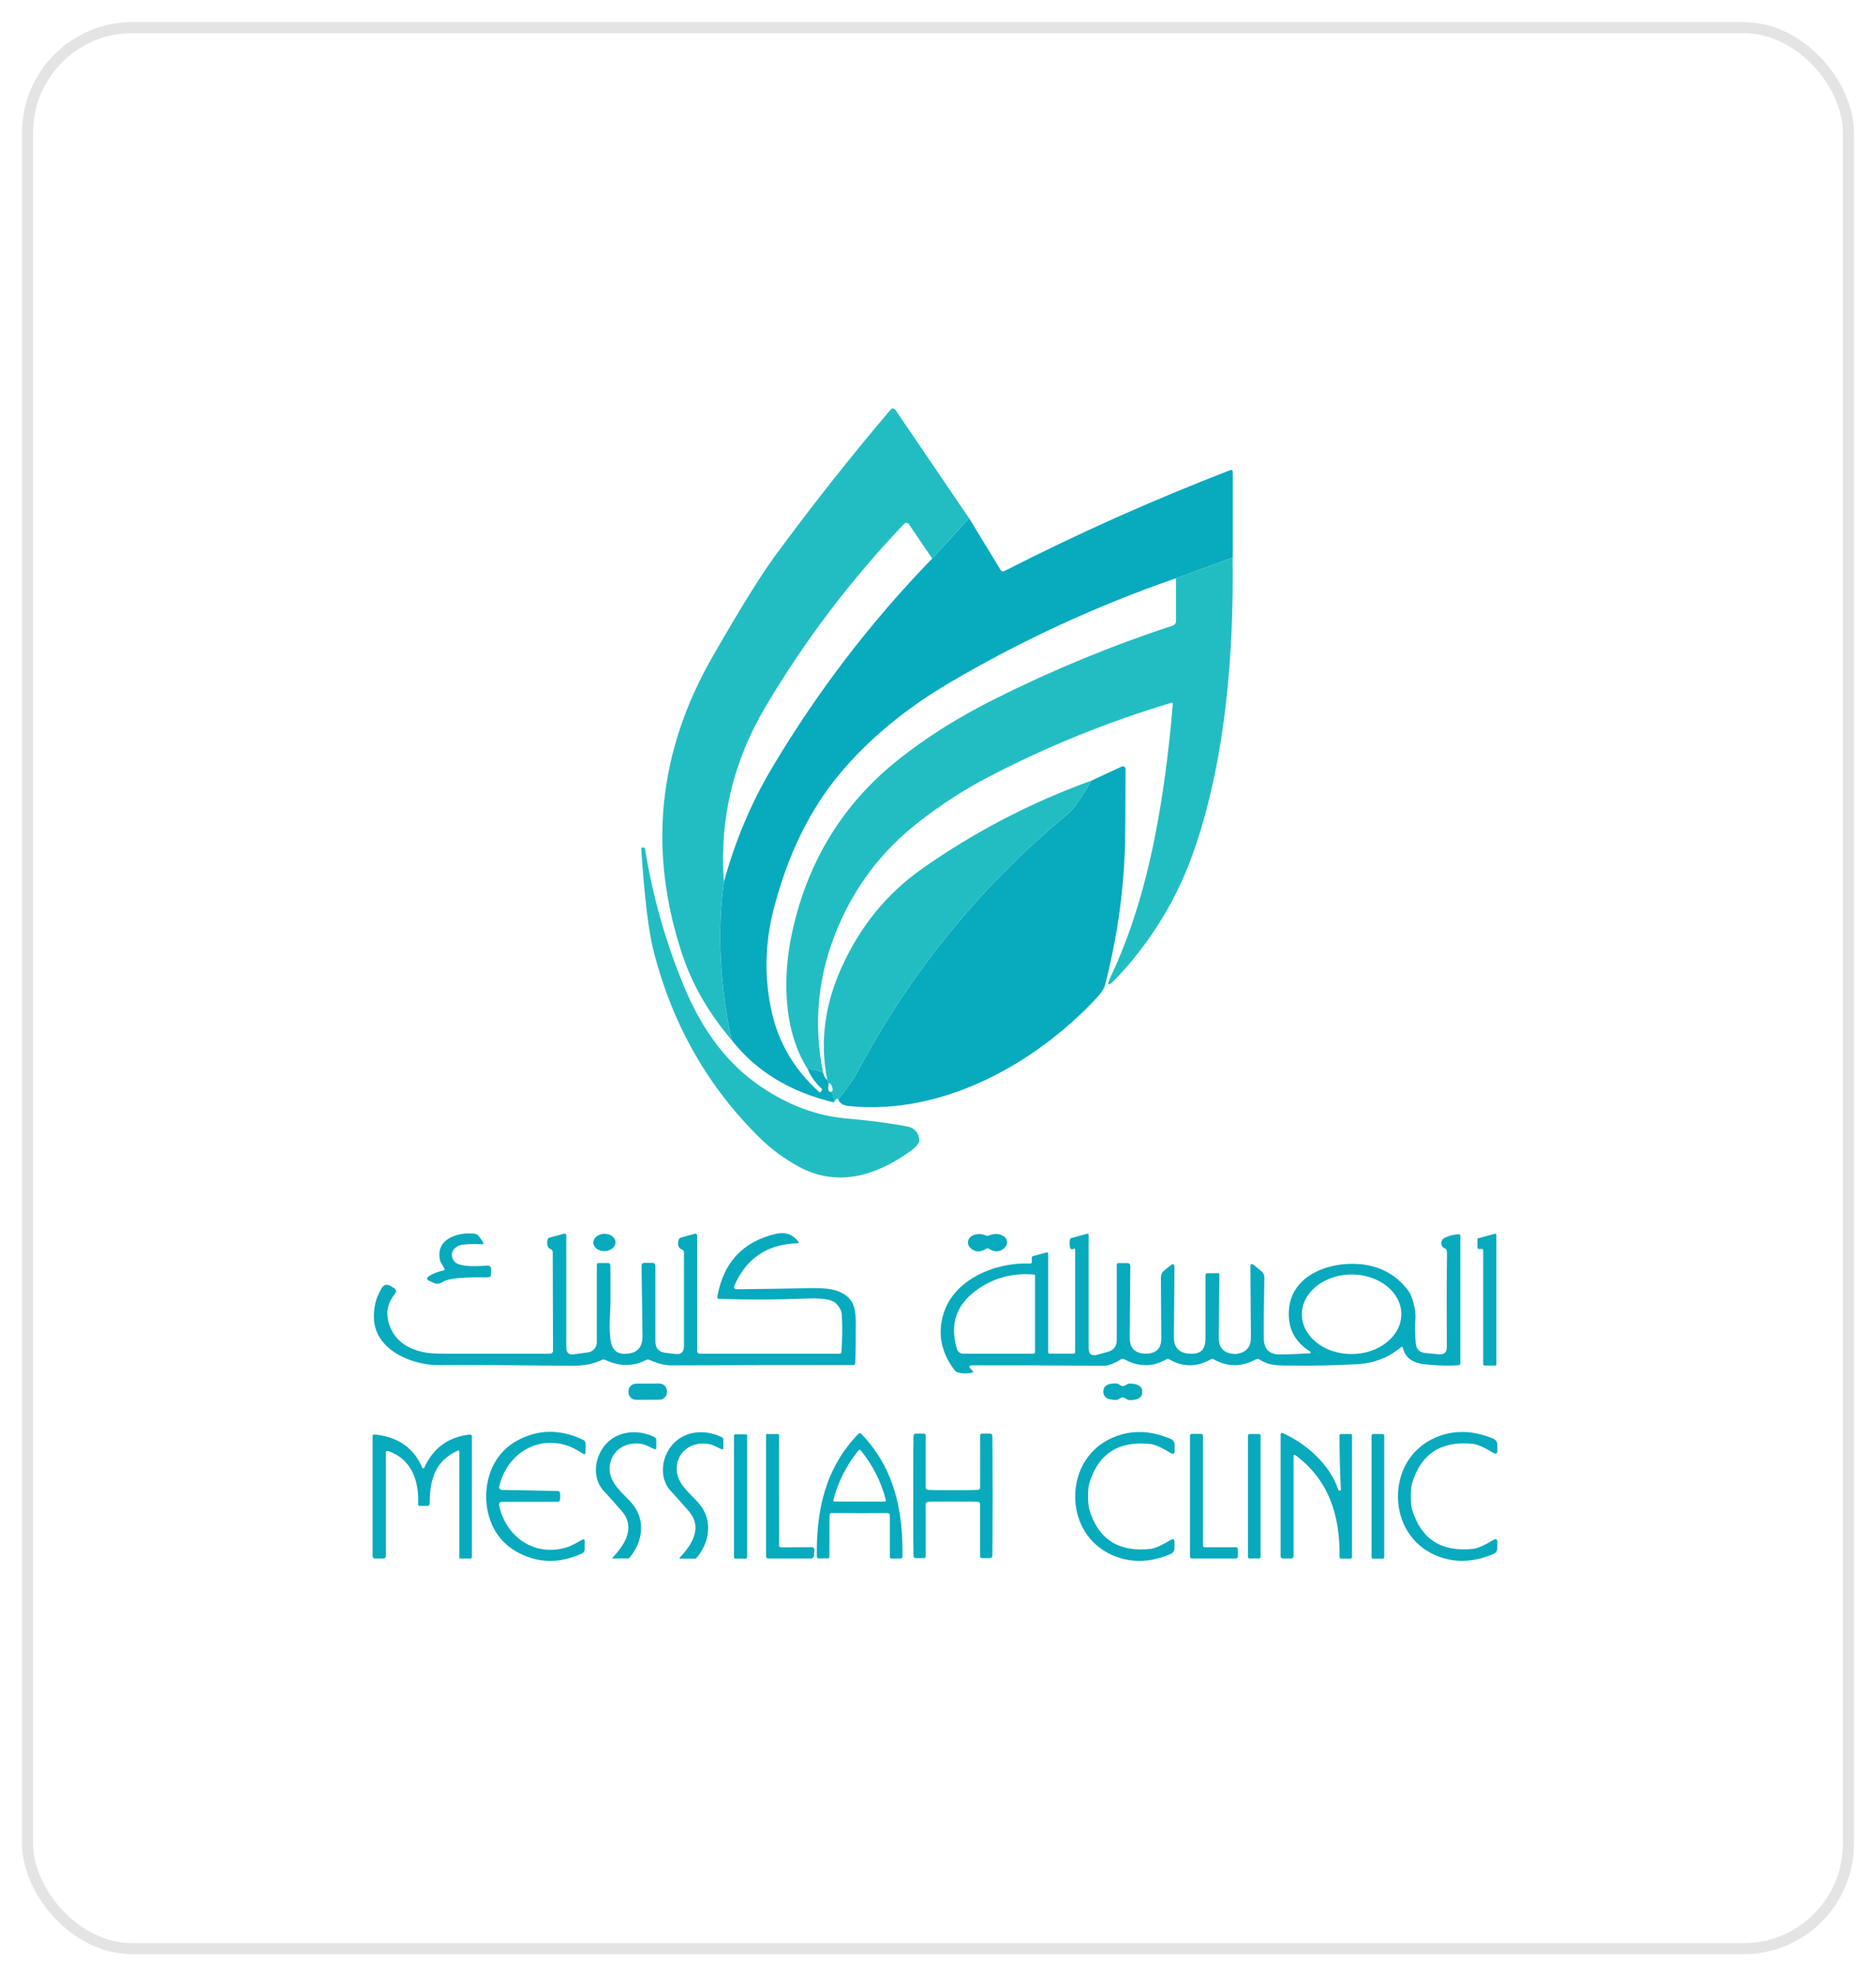 <svg xmlns="http://www.w3.org/2000/svg" width="170" height="179" viewBox="0 0 170 179" fill="none"><g filter="url(#filter0_d_629_1316)"><rect x="2" y="2" width="166" height="175" rx="10" fill="white"></rect><rect x="2.5" y="2.5" width="165" height="174" rx="9.5" stroke="#E4E4E4"></rect></g><path d="M87.813 46.938L84.474 50.585L82.355 47.472C82.273 47.349 82.103 47.319 81.98 47.401C81.962 47.413 81.951 47.425 81.939 47.437C77.08 52.535 72.89 58.063 69.363 64.025C66.435 68.959 65.179 74.24 65.596 79.862C64.98 84.255 65.209 89.025 66.271 94.171C64.205 91.733 62.72 89.154 61.817 86.429C58.712 77.06 59.628 68.078 64.569 59.484C67.051 55.161 68.923 52.142 70.173 50.433C73.465 45.945 76.974 41.498 80.712 37.093C80.806 36.981 80.976 36.969 81.088 37.063C81.105 37.081 81.123 37.098 81.135 37.116L87.813 46.938Z" fill="#22BDC2"></path><path d="M111.696 50.503L106.573 52.371C99.35 54.873 92.49 58.039 86.005 61.863C82.033 64.207 78.741 66.933 76.135 70.04C73.371 73.335 71.358 77.459 70.097 82.399C69.305 85.506 69.252 88.584 69.927 91.633C70.549 94.447 71.975 96.861 74.199 98.882C74.287 98.964 74.357 98.952 74.416 98.852L74.492 98.711C74.492 98.711 74.504 98.659 74.492 98.641C73.917 98.124 73.483 97.513 73.183 96.814C73.676 96.843 74.146 96.961 74.592 97.155C74.656 97.448 74.785 97.672 74.973 97.824L75.114 98.083C74.997 98.612 75.044 98.882 75.249 98.899C75.454 98.935 75.56 99.252 75.572 99.851C71.581 98.905 68.483 97.008 66.276 94.171C65.214 89.025 64.986 84.255 65.602 79.862C66.629 76.155 68.055 72.76 69.891 69.664C74.028 62.692 78.893 56.336 84.48 50.585L87.819 46.937L90.671 51.625C90.741 51.742 90.894 51.789 91.011 51.725C97.624 48.347 104.455 45.293 111.503 42.573C111.579 42.544 111.667 42.585 111.696 42.661C111.702 42.679 111.708 42.696 111.708 42.714V50.503H111.696Z" fill="#08AABE"></path><path d="M111.696 50.503C111.808 58.815 111.139 68.384 108.31 76.713C106.778 81.242 104.378 85.219 101.116 88.649C100.376 89.43 100.235 89.331 100.693 88.361C102.377 84.808 103.692 80.625 104.648 75.826C105.37 72.178 105.916 68.172 106.274 63.802C106.286 63.679 106.233 63.632 106.11 63.667C100.388 65.376 94.86 67.62 89.532 70.393C87.378 71.515 85.266 72.883 83.206 74.493C79.937 77.048 77.502 80.238 75.894 84.073C74.116 88.308 73.682 92.667 74.586 97.155C74.14 96.961 73.67 96.844 73.177 96.814C70.953 93.296 70.889 88.408 71.822 84.261C73.242 77.923 76.422 72.783 81.369 68.836C83.892 66.821 86.809 64.983 90.113 63.326C95.388 60.683 100.775 58.462 106.274 56.665C106.45 56.606 106.567 56.442 106.567 56.26V52.371L111.696 50.503Z" fill="#22BDC2"></path><path d="M75.965 99.569C76.599 98.746 77.238 97.959 77.731 97.031C82.549 88.003 88.898 80.225 96.791 73.694C97.307 73.265 98.012 72.266 98.898 70.704L101.656 69.429C101.779 69.376 101.92 69.429 101.973 69.541C101.984 69.57 101.996 69.605 101.996 69.64C101.99 73.359 101.967 75.749 101.937 76.819C101.802 80.942 101.204 85.078 100.136 89.219C100.054 89.542 99.801 89.929 99.379 90.382C93.81 96.362 85.371 101.067 76.886 100.174C76.382 100.121 76.076 99.921 75.965 99.569Z" fill="#08AABE"></path><path d="M98.898 70.704C98.012 72.267 97.307 73.266 96.791 73.694C88.898 80.226 82.549 88.004 77.731 97.032C77.238 97.96 76.599 98.747 75.965 99.57C75.888 99.429 75.759 99.523 75.566 99.852C75.554 99.252 75.448 98.935 75.243 98.9C75.425 98.882 75.49 98.771 75.437 98.553C75.372 98.277 75.261 98.125 75.108 98.084L74.967 97.825C74.292 94.465 74.709 91.099 76.217 87.728C77.901 83.951 80.354 80.937 83.57 78.676C88.311 75.345 93.423 72.684 98.898 70.704Z" fill="#22BDC2"></path><path d="M68.964 98.435C71.446 100.109 74.011 101.067 76.657 101.302C78.829 101.49 80.706 101.736 82.285 102.048C82.895 102.165 83.323 102.706 83.294 103.311C83.282 103.575 83.03 103.881 82.543 104.233C79.404 106.5 75.888 107.587 72.344 105.649C71.053 104.938 69.909 104.098 68.905 103.117C64.17 98.488 60.942 92.831 59.229 86.153C58.777 84.402 58.401 81.295 58.102 76.825C58.102 76.795 58.12 76.778 58.149 76.778H58.349C58.401 76.778 58.437 76.807 58.448 76.86C59.129 81.142 60.309 85.313 61.993 89.366C63.665 93.407 65.989 96.432 68.964 98.435Z" fill="#22BDC2"></path><path d="M40.247 114.84L40.018 114.462C39.939 114.327 39.887 114.216 39.869 114.136C39.464 112.25 41.373 111.615 42.894 111.726C43.112 111.744 43.295 111.837 43.399 111.979L43.722 112.43C43.857 112.624 43.815 112.715 43.59 112.697C43.06 112.659 42.513 112.67 41.948 112.735C41.179 112.826 40.628 113.523 41.155 114.23C41.456 114.636 42.461 114.768 44.172 114.629C44.338 114.615 44.487 114.74 44.501 114.906C44.501 114.913 44.501 114.924 44.501 114.931V115.364C44.501 115.593 44.39 115.704 44.172 115.7C41.927 115.662 40.583 115.794 40.143 116.099C39.862 116.293 39.578 116.325 39.291 116.193L38.951 116.04C38.639 115.898 38.626 115.739 38.906 115.565C39.27 115.34 39.686 115.177 40.16 115.083C40.299 115.055 40.327 114.976 40.247 114.84Z" fill="#08AABE"></path><path d="M76.251 122.435C76.338 121.193 76.348 120.066 76.279 119.057C76.255 118.731 76.088 118.402 75.776 118.072C75.271 117.538 73.705 117.59 73.033 117.618C70.348 117.726 67.722 117.733 65.155 117.646C65.034 117.646 64.982 117.583 65.003 117.462C65.54 114.358 67.31 112.455 70.32 111.754C71.162 111.556 71.844 111.799 72.361 112.479C72.388 112.514 72.382 112.566 72.347 112.59C72.333 112.6 72.316 112.607 72.298 112.607C69.52 112.687 67.601 113.977 66.537 116.477C66.492 116.585 66.541 116.71 66.648 116.755C66.676 116.765 66.704 116.772 66.731 116.772C69.271 116.748 71.484 116.713 73.379 116.671C74.671 116.644 76.404 116.671 77.18 117.902C77.422 118.287 77.547 118.908 77.55 119.772C77.557 121.401 77.54 122.632 77.495 123.468C77.488 123.583 77.425 123.642 77.311 123.642C71.751 123.642 66.253 123.649 60.821 123.669C60.246 123.669 59.591 123.506 58.86 123.173C58.756 123.125 58.653 123.128 58.552 123.18C57.378 123.791 56.141 123.787 54.842 123.17C54.741 123.121 54.641 123.121 54.54 123.173C53.809 123.541 52.877 123.718 51.738 123.704C45.966 123.642 41.979 123.621 39.779 123.642C37.34 123.666 34.056 122.3 33.89 119.518C33.827 118.468 34.063 117.518 34.593 116.668C34.79 116.352 35.05 116.29 35.372 116.474L35.67 116.647C35.923 116.793 35.958 116.98 35.774 117.205C35.033 118.124 34.905 119.147 35.386 120.274C35.878 121.415 36.869 122.15 38.362 122.473C38.785 122.567 39.429 122.612 40.295 122.612C46.611 122.612 49.791 122.612 49.832 122.612C49.988 122.612 50.113 122.504 50.113 122.372L50.089 113.432C50.089 113.29 50.023 113.193 49.891 113.138C49.621 113.023 49.531 112.735 49.618 112.281C49.635 112.194 49.697 112.129 49.78 112.104L51.118 111.74C51.201 111.716 51.287 111.764 51.308 111.848C51.312 111.862 51.315 111.875 51.315 111.893V122.057C51.315 122.528 51.547 122.733 52.015 122.667L53.29 122.49C53.744 122.428 54.083 122.039 54.083 121.582V114.563C54.083 114.455 54.139 114.4 54.246 114.4H55.102C55.216 114.4 55.309 114.494 55.313 114.608C55.323 115.257 55.323 116.359 55.32 117.916C55.32 118.832 55.136 120.267 55.347 121.495C55.496 122.352 56.016 122.723 56.913 122.601C56.924 122.601 56.941 122.601 56.965 122.594C57.814 122.497 58.233 121.96 58.223 120.982L58.136 114.657C58.136 114.473 58.223 114.383 58.403 114.383H59.144C59.279 114.383 59.39 114.494 59.39 114.629V121.502C59.39 122.112 59.692 122.456 60.295 122.528L61.192 122.636C61.718 122.702 61.982 122.466 61.982 121.935V113.443C61.982 113.322 61.923 113.235 61.809 113.19C61.472 113.054 61.368 112.763 61.49 112.316C61.521 112.205 61.608 112.122 61.718 112.09L62.986 111.744C63.062 111.723 63.142 111.768 63.166 111.848C63.17 111.862 63.173 111.875 63.17 111.886V122.365C63.17 122.504 63.281 122.615 63.419 122.615H76.064C76.182 122.615 76.244 122.556 76.251 122.438V122.435Z" fill="#08AABE"></path><path d="M89.478 111.938C89.516 111.938 89.54 111.935 89.544 111.935C90.039 111.713 90.49 111.713 90.898 111.935C91.224 112.111 91.349 112.521 91.172 112.847C91.141 112.902 91.106 112.951 91.061 112.996C90.649 113.419 90.154 113.45 89.575 113.089C89.537 113.065 89.509 113.055 89.485 113.055C89.461 113.055 89.433 113.065 89.395 113.089C88.82 113.457 88.325 113.429 87.909 113.01C87.649 112.746 87.649 112.32 87.916 112.059C87.961 112.018 88.009 111.98 88.061 111.949C88.467 111.723 88.92 111.716 89.416 111.935C89.419 111.935 89.44 111.938 89.478 111.938Z" fill="#08AABE"></path><path d="M87.964 123.981L88.11 124.141C88.21 124.248 88.189 124.318 88.051 124.345C87.621 124.432 87.199 124.418 86.783 124.307C86.682 124.28 86.603 124.224 86.537 124.144C85.304 122.556 84.95 120.857 85.48 119.05C86.398 115.912 90.147 114.31 93.337 114.448C93.448 114.452 93.504 114.4 93.504 114.285V113.928C93.504 113.845 93.545 113.793 93.625 113.769L94.81 113.446C94.924 113.415 94.983 113.457 94.983 113.578V122.466C94.983 122.546 95.045 122.608 95.125 122.608H97.28C97.363 122.608 97.429 122.542 97.429 122.459V113.214C97.429 113.12 97.384 113.086 97.294 113.11L97.176 113.145C97.093 113.169 97.006 113.117 96.982 113.034C96.926 112.812 96.912 112.583 96.937 112.347C96.951 112.229 97.016 112.153 97.131 112.122L98.506 111.747C98.568 111.733 98.634 111.768 98.648 111.827C98.648 111.837 98.652 111.844 98.648 111.855V122.105C98.648 122.646 98.908 122.847 99.428 122.705L100.377 122.445C100.924 122.296 101.198 121.939 101.198 121.37V114.577C101.198 114.462 101.257 114.403 101.371 114.403H102.144C102.334 114.403 102.428 114.497 102.428 114.688L102.372 121.159C102.365 122.088 102.83 122.57 103.761 122.608H103.817C104.77 122.601 105.241 122.137 105.234 121.224L105.199 115.752C105.199 115.465 105.303 115.232 105.521 115.059L106.051 114.625C106.304 114.421 106.432 114.48 106.429 114.809L106.374 121.068C106.363 122.026 106.817 122.539 107.732 122.605C107.745 122.605 107.777 122.605 107.825 122.612C108.767 122.677 109.238 122.241 109.238 121.294V115.503C109.238 115.381 109.301 115.322 109.422 115.322H110.368C110.454 115.322 110.499 115.364 110.496 115.451L110.441 121.155C110.43 122.102 110.922 122.594 111.916 122.636C111.934 122.636 111.954 122.636 111.972 122.636C112.9 122.535 113.361 122.039 113.354 121.145L113.309 114.736C113.309 114.455 113.434 114.421 113.687 114.632L114.331 115.166C114.497 115.305 114.577 115.503 114.573 115.763C114.528 118.145 114.508 119.948 114.518 121.169C114.525 122.175 115 122.677 115.945 122.677C116.694 122.677 117.605 122.643 118.682 122.58C118.731 122.58 118.769 122.539 118.765 122.49C118.765 122.462 118.748 122.435 118.724 122.417C117.262 121.498 116.628 120.181 116.818 118.457C117.182 115.187 121.093 114.084 123.875 114.587C125.444 114.872 126.702 115.659 127.648 116.945C127.97 117.382 128.327 118.676 128.264 119.411C128.206 120.063 128.216 120.812 128.292 121.661C128.341 122.202 128.625 122.497 129.141 122.546L130.364 122.664C130.863 122.709 131.112 122.487 131.109 121.998C131.088 118.533 131.095 115.725 131.126 113.578C131.129 113.283 131.074 113.117 130.96 113.082C130.689 112.999 130.54 112.704 130.634 112.43C130.679 112.298 130.769 112.191 130.89 112.125C131.216 111.948 131.632 111.837 132.138 111.792C132.269 111.782 132.335 111.841 132.335 111.972V123.472C132.335 123.586 132.28 123.645 132.169 123.655C131.327 123.725 130.305 123.697 129.11 123.572C128.005 123.458 127.346 122.969 127.135 122.112C127.104 121.977 127.035 121.956 126.927 122.046C125.822 122.972 124.509 123.479 122.988 123.562C121.041 123.669 119.067 123.711 117.064 123.687C115.935 123.673 115.09 123.752 114.116 123.132C114.016 123.066 113.915 123.062 113.808 123.121C112.505 123.829 111.237 123.832 110.004 123.128C109.907 123.073 109.81 123.073 109.713 123.128C108.445 123.839 107.195 123.836 105.961 123.128C105.871 123.076 105.781 123.076 105.691 123.125C104.437 123.836 103.166 123.832 101.88 123.111C101.78 123.052 101.679 123.055 101.582 123.118C100.959 123.517 100.418 123.711 99.965 123.707C95.063 123.666 91.11 123.652 88.099 123.662C87.808 123.662 87.763 123.77 87.961 123.988L87.964 123.981ZM93.795 115.52C93.795 115.482 93.767 115.451 93.729 115.447C91.73 115.267 89.953 115.759 88.397 116.921C86.634 118.242 86.069 119.98 86.703 122.133C86.797 122.456 87.011 122.615 87.348 122.615H93.635C93.722 122.615 93.795 122.542 93.795 122.456V115.52ZM126.986 119.022C126.979 117.032 124.956 115.426 122.465 115.437C119.974 115.447 117.965 117.067 117.972 119.057C117.979 121.048 120.002 122.653 122.493 122.643C124.984 122.632 126.993 121.013 126.986 119.022Z" fill="#08AABE"></path><path d="M54.794 113.323C55.348 113.308 55.788 112.943 55.776 112.508C55.764 112.074 55.304 111.734 54.75 111.75C54.195 111.765 53.755 112.13 53.768 112.564C53.78 112.999 54.239 113.339 54.794 113.323Z" fill="#08AABE"></path><path d="M133.88 113.013V112.26C133.88 112.212 133.915 112.17 133.963 112.156L135.46 111.747C135.518 111.733 135.581 111.768 135.595 111.827C135.595 111.837 135.598 111.844 135.598 111.855V123.572C135.598 123.635 135.55 123.683 135.487 123.683H134.517C134.455 123.683 134.406 123.635 134.406 123.572V113.235C134.406 113.172 134.358 113.124 134.296 113.124H133.991C133.928 113.124 133.88 113.075 133.88 113.013Z" fill="#08AABE"></path><path d="M59.745 125.315L57.639 125.326C57.258 125.328 56.951 125.639 56.953 126.02L56.953 126.103C56.955 126.484 57.266 126.792 57.646 126.79L59.752 126.779C60.133 126.777 60.44 126.466 60.438 126.085L60.438 126.002C60.436 125.621 60.126 125.313 59.745 125.315Z" fill="#08AABE"></path><path d="M101.752 125.552C101.835 125.552 101.949 125.504 102.095 125.41C102.192 125.344 102.299 125.313 102.414 125.317C103.155 125.334 103.522 125.591 103.515 126.08C103.512 126.572 103.138 126.818 102.393 126.815C102.278 126.815 102.174 126.784 102.077 126.718C101.935 126.617 101.825 126.569 101.741 126.565C101.658 126.565 101.544 126.614 101.398 126.707C101.301 126.773 101.198 126.804 101.083 126.801C100.338 126.784 99.971 126.527 99.978 126.038C99.982 125.546 100.356 125.299 101.101 125.303C101.215 125.303 101.319 125.334 101.416 125.4C101.558 125.5 101.669 125.549 101.752 125.552Z" fill="#08AABE"></path><path d="M50.768 135.543C50.768 135.689 50.754 135.8 50.733 135.879C50.705 135.98 50.639 136.029 50.539 136.029H45.46C45.325 136.029 45.214 136.14 45.214 136.275C45.214 136.292 45.214 136.309 45.221 136.323C45.838 139.267 48.533 141.088 51.461 140.114C51.713 140.03 52.147 139.812 52.753 139.458C52.905 139.368 52.981 139.413 52.981 139.59V140.325C52.981 140.492 52.884 140.644 52.728 140.714C50.608 141.671 48.602 141.594 46.708 140.488C44.955 139.465 44.044 137.579 44.061 135.477C44.082 133.376 45.031 131.507 46.804 130.515C48.72 129.447 50.726 129.412 52.829 130.407C52.981 130.48 53.078 130.636 53.075 130.803L53.061 131.538C53.058 131.715 52.978 131.756 52.829 131.663C52.23 131.299 51.803 131.07 51.551 130.983C48.641 129.953 45.911 131.722 45.239 134.652C45.208 134.784 45.291 134.912 45.422 134.943C45.44 134.947 45.453 134.95 45.471 134.95L50.549 135.051C50.65 135.051 50.716 135.103 50.74 135.2C50.757 135.28 50.768 135.394 50.768 135.543Z" fill="#08AABE"></path><path d="M58.272 130.813C56.754 130.48 55.337 131.347 55.244 132.918C55.161 134.381 56.543 135.293 57.312 136.226C58.525 137.697 58.244 139.67 57.049 141.088C57.011 141.133 56.966 141.154 56.907 141.154H55.559C55.48 141.154 55.466 141.126 55.521 141.067C57.084 139.437 57.361 138.04 56.349 136.875C55.629 136.046 55.085 135.436 54.721 135.051C53.699 133.969 53.827 132.235 54.69 131.066C55.774 129.592 57.745 129.388 59.325 130.175C59.422 130.224 59.47 130.3 59.47 130.407V131.16C59.47 131.222 59.418 131.274 59.356 131.274C59.339 131.274 59.321 131.271 59.304 131.26C58.774 130.997 58.431 130.848 58.272 130.813Z" fill="#08AABE"></path><path d="M64.351 130.816C62.831 130.483 61.414 131.35 61.32 132.921C61.237 134.388 62.619 135.3 63.388 136.236C64.604 137.707 64.324 139.683 63.125 141.102C63.087 141.147 63.042 141.168 62.983 141.168H61.635C61.556 141.168 61.542 141.14 61.597 141.081C63.163 139.451 63.44 138.054 62.425 136.885C61.705 136.053 61.161 135.442 60.794 135.057C59.772 133.975 59.9 132.238 60.762 131.069C61.85 129.592 63.825 129.388 65.405 130.175C65.502 130.223 65.55 130.303 65.55 130.411V131.163C65.55 131.226 65.498 131.278 65.436 131.278C65.418 131.278 65.401 131.274 65.384 131.264C64.854 131 64.511 130.851 64.351 130.816Z" fill="#08AABE"></path><path d="M98.596 135.536C98.596 136.081 98.638 136.493 98.724 136.771C99.538 139.424 101.375 140.599 104.236 140.294C104.634 140.252 105.251 139.982 106.082 139.483C106.315 139.344 106.432 139.41 106.432 139.68V140.2C106.432 140.474 106.304 140.665 106.051 140.773C104.198 141.546 102.455 141.577 100.817 140.866C98.665 139.93 97.429 137.87 97.432 135.536C97.436 133.199 98.676 131.143 100.827 130.213C102.466 129.502 104.212 129.537 106.062 130.317C106.315 130.425 106.443 130.615 106.443 130.889V131.41C106.443 131.68 106.322 131.746 106.089 131.607C105.261 131.104 104.645 130.834 104.246 130.792C101.385 130.48 99.545 131.652 98.724 134.305C98.638 134.579 98.596 134.992 98.596 135.536Z" fill="#08AABE"></path><path d="M126.681 135.536C126.681 133.199 127.921 131.142 130.073 130.209C131.711 129.499 133.457 129.53 135.311 130.307C135.564 130.414 135.692 130.605 135.692 130.879V131.399C135.688 131.669 135.571 131.735 135.338 131.597C134.507 131.097 133.89 130.827 133.492 130.782C130.63 130.473 128.791 131.649 127.973 134.301C127.887 134.579 127.845 134.992 127.845 135.536C127.845 136.08 127.887 136.49 127.973 136.767C128.791 139.423 130.63 140.595 133.492 140.287C133.89 140.245 134.507 139.975 135.338 139.475C135.571 139.337 135.688 139.403 135.688 139.673V140.193C135.688 140.467 135.56 140.658 135.307 140.765C133.454 141.542 131.711 141.573 130.073 140.862C127.918 139.93 126.681 137.87 126.681 135.536Z" fill="#08AABE"></path><path d="M77.914 129.824C77.973 129.824 78.008 129.831 78.025 129.845C81.025 132.963 81.843 136.763 81.78 140.994C81.78 141.105 81.725 141.161 81.611 141.161H80.814C80.696 141.161 80.637 141.102 80.637 140.987V137.263C80.637 137.121 80.568 137.051 80.426 137.051C79.411 137.051 78.573 137.055 77.904 137.055C77.235 137.055 76.397 137.048 75.382 137.044C75.24 137.044 75.171 137.114 75.171 137.256L75.16 140.98C75.16 141.095 75.098 141.154 74.98 141.15H74.183C74.069 141.15 74.013 141.095 74.017 140.984C73.965 136.75 74.796 132.952 77.807 129.845C77.821 129.831 77.855 129.824 77.914 129.824ZM77.897 136.011C79.241 136.011 80 136.011 80.173 136.007C80.232 136.007 80.28 135.959 80.28 135.9C80.28 135.89 80.28 135.883 80.277 135.872C79.847 134.197 79.085 132.692 77.987 131.354C77.973 131.336 77.942 131.329 77.897 131.329C77.852 131.329 77.824 131.336 77.81 131.354C76.712 132.692 75.947 134.197 75.517 135.872C75.503 135.931 75.541 135.987 75.597 136.001C75.604 136.001 75.614 136.001 75.621 136.001C75.794 136.004 76.553 136.007 77.897 136.007V136.011Z" fill="#08AABE"></path><path d="M112.176 140.315V140.987C112.176 141.081 112.1 141.157 112.007 141.157H108.002C107.908 141.157 107.832 141.081 107.832 140.987V130.043C107.832 129.95 107.908 129.873 108.002 129.873H108.837C108.93 129.873 109.006 129.95 109.006 130.043V139.975C109.006 140.069 109.083 140.145 109.176 140.145H112.007C112.1 140.145 112.176 140.221 112.176 140.315Z" fill="#08AABE"></path><path d="M121.481 134.988C121.502 134.971 121.509 134.926 121.506 134.846C121.429 133.441 121.388 131.832 121.384 130.022C121.384 129.935 121.429 129.89 121.519 129.89H122.406C122.479 129.89 122.514 129.925 122.514 129.998V141.029C122.514 141.109 122.451 141.171 122.372 141.171H121.519C121.447 141.171 121.388 141.112 121.388 141.039C121.388 141.039 121.388 141.039 121.388 141.036C121.44 137.301 120.446 134.062 117.38 131.798C117.335 131.763 117.272 131.773 117.238 131.818C117.224 131.836 117.217 131.86 117.217 131.881V140.946C117.217 141.084 117.148 141.154 117.006 141.154H116.25C116.115 141.154 116.046 141.084 116.046 140.949V129.922C116.046 129.845 116.105 129.786 116.178 129.786C116.198 129.786 116.216 129.79 116.233 129.797C118.409 130.785 120.498 132.626 121.277 134.943C121.298 135.005 121.371 135.037 121.44 135.012C121.454 135.005 121.471 134.998 121.481 134.988Z" fill="#08AABE"></path><path d="M125.299 129.891H124.426C124.349 129.891 124.287 129.953 124.287 130.029V141.036C124.287 141.113 124.349 141.175 124.426 141.175H125.299C125.375 141.175 125.437 141.113 125.437 141.036V130.029C125.437 129.953 125.375 129.891 125.299 129.891Z" fill="#08AABE"></path><path d="M38.262 132.928C38.286 132.98 38.345 133.005 38.397 132.984C38.421 132.973 38.438 132.953 38.452 132.928C39.26 131.146 40.635 130.147 42.582 129.932C42.668 129.922 42.748 129.984 42.758 130.074C42.758 130.081 42.758 130.088 42.758 130.092V141.022C42.758 141.116 42.713 141.161 42.62 141.161H41.684C41.646 141.161 41.626 141.143 41.626 141.105V131.489C41.626 131.382 41.577 131.35 41.48 131.396C39.45 132.283 38.93 134.038 38.937 136.181C38.937 136.323 38.868 136.396 38.726 136.396H38.04C37.933 136.396 37.884 136.341 37.888 136.233C37.995 134.159 37.295 132.124 35.151 131.423C35.078 131.399 34.998 131.437 34.974 131.51C34.971 131.524 34.967 131.541 34.967 131.555V140.932C34.967 141.057 34.863 141.161 34.739 141.161H33.994C33.841 141.161 33.765 141.084 33.765 140.932V130.088C33.765 129.97 33.824 129.918 33.942 129.929C36.045 130.126 37.482 131.129 38.262 132.928Z" fill="#08AABE"></path><path d="M67.58 129.911H66.638C66.569 129.911 66.513 129.967 66.513 130.036V141.043C66.513 141.112 66.569 141.168 66.638 141.168H67.58C67.649 141.168 67.705 141.112 67.705 141.043V130.036C67.705 129.967 67.649 129.911 67.58 129.911Z" fill="#08AABE"></path><path d="M70.601 139.951C70.601 140.093 70.67 140.159 70.812 140.155L73.57 140.134C73.698 140.134 73.802 140.235 73.802 140.363C73.802 140.367 73.802 140.374 73.802 140.377L73.76 140.928C73.75 141.06 73.635 141.161 73.497 141.161H69.631C69.489 141.161 69.419 141.088 69.419 140.946V129.96C69.419 129.915 69.447 129.891 69.492 129.891H70.5C70.552 129.891 70.594 129.932 70.594 129.984L70.601 139.951Z" fill="#08AABE"></path><path d="M86.35 134.974C87.725 134.974 88.48 134.964 88.612 134.947C88.751 134.926 88.82 134.857 88.82 134.739V130.016C88.82 129.905 88.875 129.849 88.986 129.849H89.7C89.842 129.849 89.915 129.922 89.925 130.064C89.939 130.307 89.946 132.114 89.946 135.488C89.946 138.862 89.939 140.672 89.925 140.911C89.915 141.053 89.838 141.126 89.696 141.126H88.983C88.872 141.126 88.816 141.071 88.816 140.96V136.237C88.82 136.119 88.751 136.049 88.612 136.032C88.48 136.015 87.725 136.004 86.35 136.004C84.975 136.004 84.223 136.015 84.091 136.032C83.953 136.049 83.883 136.119 83.883 136.237V140.96C83.883 141.071 83.828 141.126 83.717 141.126H83.003C82.861 141.126 82.788 141.053 82.778 140.911C82.764 140.672 82.757 138.862 82.757 135.488C82.757 132.114 82.764 130.303 82.778 130.064C82.788 129.922 82.861 129.849 83.003 129.849H83.717C83.828 129.849 83.883 129.905 83.883 130.016V134.739C83.883 134.857 83.953 134.926 84.091 134.947C84.223 134.964 84.975 134.971 86.35 134.974Z" fill="#08AABE"></path><path d="M114.095 129.891H113.222C113.15 129.891 113.091 129.95 113.091 130.022V141.022C113.091 141.095 113.15 141.154 113.222 141.154H114.095C114.168 141.154 114.227 141.095 114.227 141.022V130.022C114.227 129.95 114.168 129.891 114.095 129.891Z" fill="#08AABE"></path><defs><filter id="filter0_d_629_1316" x="0" y="0" width="170" height="179" filterUnits="userSpaceOnUse" color-interpolation-filters="sRGB"><feGaussianBlur stdDeviation="1"></feGaussianBlur></filter></defs></svg>
